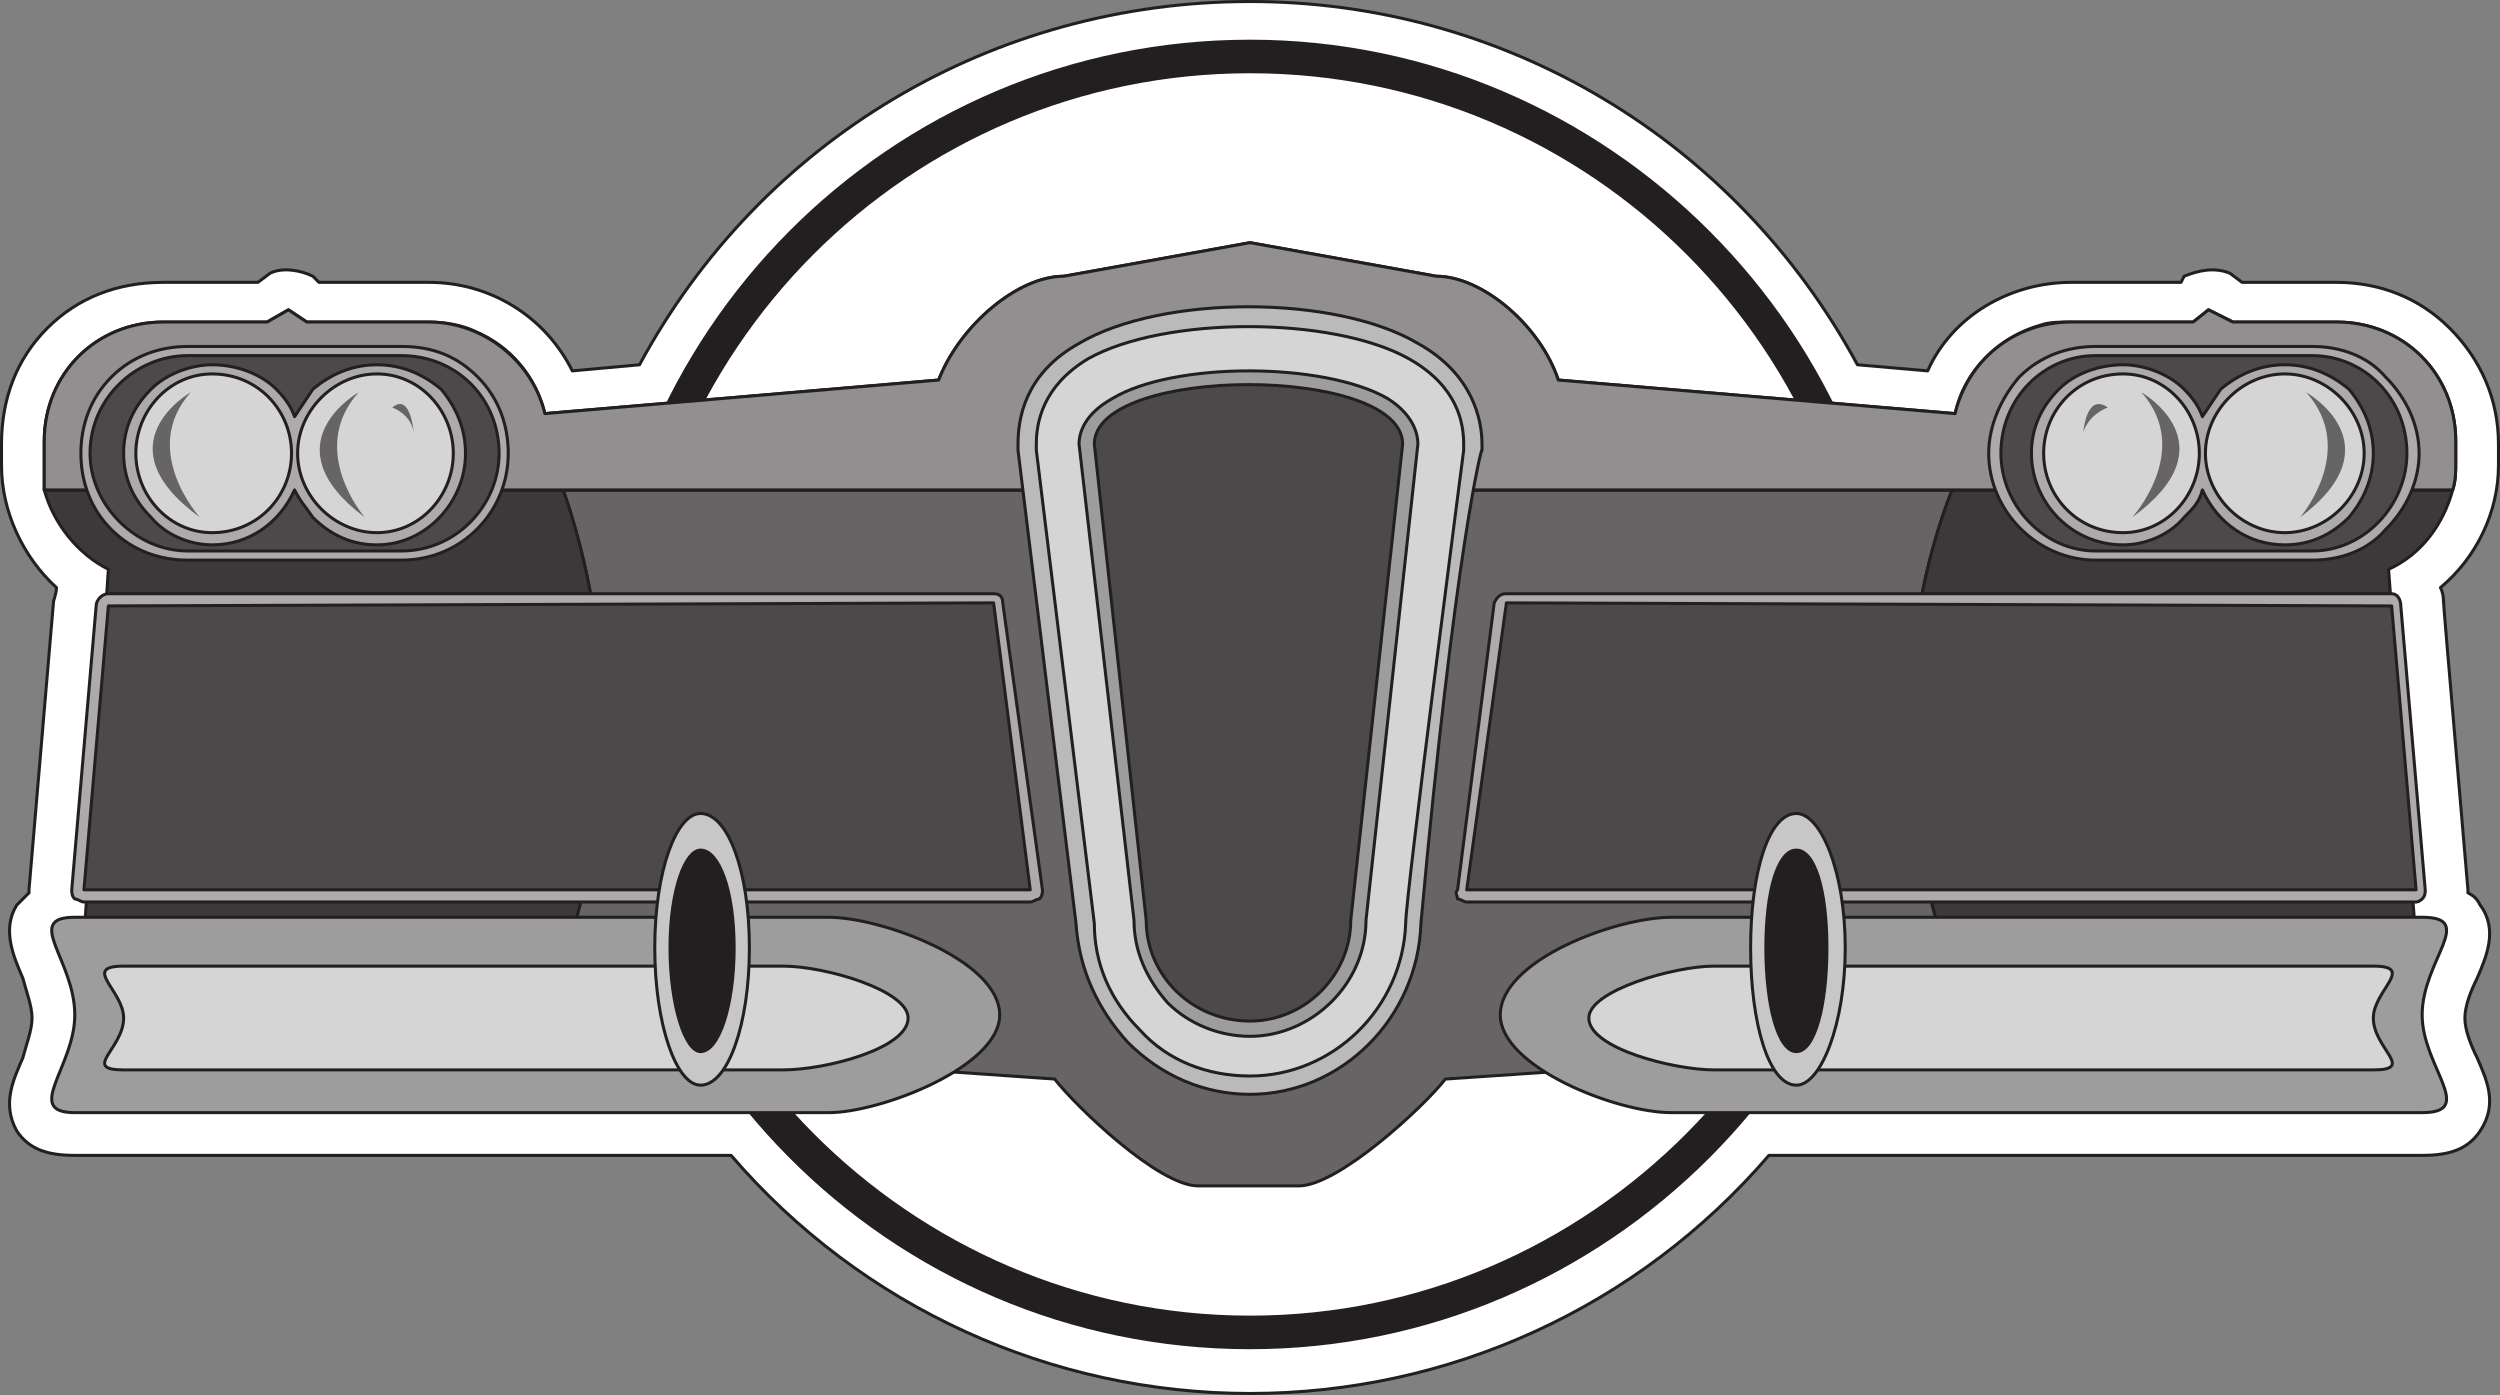 <svg xmlns="http://www.w3.org/2000/svg" width="614.25" height="342.75"><rect width="100%" height="100%" fill="#808080" stroke="none"/><path fill="#fff" fill-rule="evenodd" d="M613.875 114.375v-5.25c0-11.25-4.5-21-12-28.5s-17.25-11.25-27.75-11.25h-23.25l-3-2.25c-3.75-1.5-7.5-.75-11.25.75l-.75 1.5h-27c-15 0-29.25 8.25-35.25 21.75l-17.25-1.5c-30-55.5-87-89.25-149.25-89.25-63 0-120 33.75-150 89.25l-16.5 1.5c-6.75-13.5-20.25-21.75-35.25-21.75h-27l-1.5-1.5c-3-1.5-7.5-2.25-10.5-.75l-3 2.25h-23.25c-11.25 0-21 3.75-28.5 11.25s-11.25 17.25-11.25 28.5v5.25c0 11.25 5.25 22.5 13.5 30 0 1.5-.75 3-.75 3.75l-6 70.5v.75l-3 3c-3.75 6-.75 12.75 1.5 18 .75 3 2.25 6.75 2.25 9.75s-1.5 6.75-2.25 9.75c-2.25 5.25-5.25 11.25-1.5 18 3 4.5 7.5 6 14.25 6h161.25c32.25 37.5 78.75 58.5 127.5 58.5s95.25-21 127.5-58.5h160.5c6.75 0 11.25-1.5 14.25-6 4.5-6.75 1.5-12.75-.75-18-1.5-3-3-6.75-3-9.75s1.5-6.75 3-9.75c2.25-5.25 5.25-12 .75-18-.75-1.5-1.5-2.25-3-3v-.75c-5.25-61.5-6-69.75-6-71.25v.75c0-.75 0-2.25-.75-3.75 9-7.5 14.25-18.75 14.25-30"/><path fill="none" stroke="#231f20" stroke-linecap="round" stroke-linejoin="round" stroke-miterlimit="10" stroke-width=".75" d="M613.875 114.375v-5.25c0-11.25-4.5-21-12-28.5s-17.25-11.25-27.75-11.25h-23.25l-3-2.25c-3.75-1.5-7.5-.75-11.25.75l-.75 1.5h-27c-15 0-29.25 8.25-35.25 21.75l-17.25-1.5c-30-55.5-87-89.25-149.25-89.25-63 0-120 33.75-150 89.25l-16.5 1.5c-6.75-13.5-20.25-21.75-35.25-21.75h-27l-1.5-1.5c-3-1.5-7.5-2.25-10.5-.75l-3 2.25h-23.25c-11.25 0-21 3.75-28.5 11.25s-11.25 17.25-11.25 28.5v5.25c0 11.25 5.25 22.5 13.5 30 0 1.5-.75 3-.75 3.75l-6 70.5v.75l-3 3c-3.75 6-.75 12.75 1.5 18 .75 3 2.25 6.75 2.25 9.75s-1.5 6.75-2.25 9.75c-2.25 5.25-5.25 11.25-1.5 18 3 4.5 7.5 6 14.25 6h161.25c32.25 37.5 78.75 58.5 127.5 58.5s95.25-21 127.5-58.5h160.5c6.75 0 11.25-1.5 14.25-6 4.5-6.75 1.5-12.75-.75-18-1.5-3-3-6.75-3-9.75s1.5-6.75 3-9.75c2.25-5.25 5.25-12 .75-18-.75-1.5-1.5-2.25-3-3v-.75c-5.25-61.5-6-69.75-6-71.25v.75c0-.75 0-2.25-.75-3.75 9-7.5 14.25-18.75 14.25-30zm0 0"/><path fill="#231f20" fill-rule="evenodd" d="M307.125 331.125c87.75 0 159.75-72 159.75-160.5s-72-160.5-159.75-160.5c-88.5 0-159.75 72-159.75 160.5s71.25 160.5 159.75 160.5"/><path fill="none" stroke="#231f20" stroke-linecap="round" stroke-linejoin="round" stroke-miterlimit="10" stroke-width=".75" d="M307.125 331.125c87.75 0 159.75-72 159.75-160.5s-72-160.5-159.75-160.5c-88.5 0-159.75 72-159.75 160.5s71.25 160.5 159.75 160.5zm0 0"/><path fill="#fff" fill-rule="evenodd" d="M307.125 323.625c84 0 152.25-69 152.25-153 0-84.75-68.25-153-152.25-153s-152.25 68.25-152.25 153c0 84 68.25 153 152.25 153"/><path fill="none" stroke="#231f20" stroke-linecap="round" stroke-linejoin="round" stroke-miterlimit="10" stroke-width=".75" d="M307.125 323.625c84 0 152.25-69 152.25-153 0-84.75-68.25-153-152.25-153s-152.25 68.25-152.25 153c0 84 68.25 153 152.25 153zm0 0"/><path fill="#676465" fill-rule="evenodd" d="M479.625 120.375h-341.25c6 17.25 9.75 37.5 9.75 57.75 0 28.5-6.75 55.5-18.75 78l129.75 9c5.25 6.75 25.5 26.25 35.25 26.25h24.75c9.75 0 30.75-19.5 36-26.25l132.75-9c-12-22.5-18.75-49.5-18.75-78 0-20.25 3.75-40.5 10.5-57.75"/><path fill="none" stroke="#231f20" stroke-linecap="round" stroke-linejoin="round" stroke-miterlimit="10" stroke-width=".75" d="M479.625 120.375h-341.25c6 17.25 9.75 37.5 9.75 57.75 0 28.5-6.75 55.5-18.75 78l129.75 9c5.25 6.75 25.5 26.25 35.25 26.25h24.75c9.75 0 30.75-19.5 36-26.25l132.75-9c-12-22.5-18.75-49.5-18.75-78 0-20.25 3.75-40.5 10.5-57.75zm0 0"/><path fill="#3d393a" fill-rule="evenodd" d="M138.375 120.375h-127.5c2.25 8.25 8.25 15.75 15.75 19.5l-6.75 102c0 16.5 15 9 30.75 9l78.75 5.25c12-22.5 18.75-49.5 18.75-78 0-20.25-3.75-40.5-9.75-57.75"/><path fill="none" stroke="#231f20" stroke-linecap="round" stroke-linejoin="round" stroke-miterlimit="10" stroke-width=".75" d="M138.375 120.375h-127.5c2.25 8.25 8.25 15.75 15.75 19.5l-6.75 102c0 16.5 15 9 30.75 9l78.75 5.25c12-22.5 18.75-49.5 18.75-78 0-20.25-3.75-40.5-9.75-57.75zm0 0"/><path fill="#3d393a" fill-rule="evenodd" d="m594.375 241.875-7.5-102c8.25-3.75 13.5-11.25 15.75-19.5h-123c-6.75 17.25-10.5 37.5-10.5 57.75 0 28.5 6.75 55.5 18.75 78l75.75-5.25c15.75 0 30.75 7.5 30.75-9"/><path fill="none" stroke="#231f20" stroke-linecap="round" stroke-linejoin="round" stroke-miterlimit="10" stroke-width=".75" d="m594.375 241.875-7.5-102c8.25-3.75 13.5-11.25 15.75-19.5h-123c-6.75 17.25-10.5 37.5-10.5 57.75 0 28.5 6.75 55.5 18.75 78l75.75-5.25c15.75 0 30.75 7.5 30.75-9zm0 0"/><path fill="#00adef" fill-rule="evenodd" d="M574.125 79.125h-25.5l-6-3-3.75 3h-30c-3 0-5.25 0-7.5.75-10.5 3-18.75 11.25-21 21.75l-97.5-8.25c-4.5-13.5-18.75-25.5-30-25.5l-45.75-8.25-45.75 8.25c-11.25 0-25.5 12-30.75 25.5l-96.75 8.25c-2.25-9-8.25-16.5-17.25-20.25-3-1.5-7.5-2.25-11.25-2.25h-30l-4.5-3-5.25 3h-25.5c-16.5 0-29.25 12.75-29.25 29.25v12h591.75c.75-2.25.75-4.5.75-6.75v-5.25c0-16.5-12.75-29.25-29.25-29.25"/><path fill="none" stroke="#231f20" stroke-linecap="round" stroke-linejoin="round" stroke-miterlimit="10" stroke-width=".75" d="M574.125 79.125h-25.5l-6-3-3.75 3h-30c-3 0-5.25 0-7.5.75-10.5 3-18.75 11.25-21 21.75l-97.5-8.25c-4.5-13.5-18.75-25.5-30-25.5l-45.75-8.25-45.75 8.25c-11.25 0-25.5 12-30.75 25.5l-96.75 8.25c-2.25-9-8.25-16.5-17.25-20.25-3-1.5-7.5-2.25-11.25-2.25h-30l-4.5-3-5.25 3h-25.5c-16.5 0-29.25 12.75-29.25 29.25v12h591.75c.75-2.25.75-4.5.75-6.75v-5.25c0-16.5-12.75-29.25-29.25-29.25zm0 0"/><path fill="#9e9d9d" fill-rule="evenodd" d="M410.625 273.375c-13.5 0-42-11.25-42-24 0-13.5 28.5-24 42-24h184.5c13.5 0 0 10.5 0 24 0 12.75 13.5 24 0 24h-184.5"/><path fill="none" stroke="#231f20" stroke-linecap="round" stroke-linejoin="round" stroke-miterlimit="10" stroke-width=".75" d="M410.625 273.375c-13.5 0-42-11.25-42-24 0-13.5 28.5-24 42-24h184.5c13.5 0 0 10.5 0 24 0 12.75 13.5 24 0 24zm0 0"/><path fill="#d6d5d5" fill-rule="evenodd" d="M421.125 262.875c-9.75 0-30.75-5.25-30.75-12.75 0-6.75 21-12.75 30.75-12.75h162c10.5 0 0 6 0 12.75 0 7.5 10.5 12.75 0 12.75h-162"/><path fill="none" stroke="#231f20" stroke-linecap="round" stroke-linejoin="round" stroke-miterlimit="10" stroke-width=".75" d="M421.125 262.875c-9.75 0-30.75-5.25-30.75-12.75 0-6.75 21-12.75 30.75-12.75h162c10.5 0 0 6 0 12.75 0 7.5 10.5 12.75 0 12.75zm0 0"/><path fill="#918f90" fill-rule="evenodd" d="M603.375 113.625v-5.25c0-16.5-12.75-29.25-29.25-29.25h-25.5l-6-3-3.75 3h-30c-14.25 0-25.5 9.75-28.5 22.5l-97.5-8.25c-4.5-13.5-18.75-25.5-30-25.5l-45.75-8.25-45.75 8.25c-11.25 0-25.5 12-30.75 25.5l-96.75 8.25c-3-12.75-15-22.5-28.5-22.5h-30l-4.5-3-5.25 3h-25.5c-16.5 0-29.25 12.75-29.25 29.25v12h591.75c.75-2.25.75-4.5.75-6.75"/><path fill="none" stroke="#231f20" stroke-linecap="round" stroke-linejoin="round" stroke-miterlimit="10" stroke-width=".75" d="M603.375 113.625v-5.25c0-16.5-12.75-29.25-29.25-29.25h-25.5l-6-3-3.75 3h-30c-14.25 0-25.5 9.75-28.5 22.5l-97.5-8.25c-4.5-13.5-18.75-25.5-30-25.5l-45.75-8.25-45.75 8.25c-11.25 0-25.5 12-30.75 25.5l-96.75 8.25c-3-12.75-15-22.5-28.5-22.5h-30l-4.5-3-5.25 3h-25.5c-16.5 0-29.25 12.75-29.25 29.25v12h591.75c.75-2.25.75-4.5.75-6.75zm0 0"/><path fill="#acaaaa" fill-rule="evenodd" d="M568.125 137.625c6.75 0 13.5-2.25 18-7.5 5.25-5.25 8.25-12 8.25-18.75s-3-13.5-8.25-18.75c-4.5-5.25-11.25-7.5-18-7.5h-53.25c-6.75 0-13.5 2.25-18.75 7.5-4.5 5.25-7.5 12-7.5 18.75 0 14.25 12 26.25 26.25 26.25h53.25"/><path fill="none" stroke="#231f20" stroke-linecap="round" stroke-linejoin="round" stroke-miterlimit="10" stroke-width=".75" d="M568.125 137.625c6.75 0 13.5-2.25 18-7.5 5.25-5.25 8.25-12 8.25-18.75s-3-13.5-8.25-18.75c-4.5-5.25-11.25-7.5-18-7.5h-53.25c-6.75 0-13.5 2.25-18.75 7.5-4.5 5.25-7.5 12-7.5 18.75 0 14.25 12 26.25 26.25 26.25zm0 0"/><path fill="#4c494a" fill-rule="evenodd" d="M514.875 135.375c-12.75 0-23.25-11.25-23.25-24 0-13.5 10.5-24 23.25-24h53.25c12.75 0 23.25 10.5 23.25 24 0 12.75-10.5 24-23.25 24h-53.25"/><path fill="none" stroke="#231f20" stroke-linecap="round" stroke-linejoin="round" stroke-miterlimit="10" stroke-width=".75" d="M514.875 135.375c-12.75 0-23.25-11.25-23.25-24 0-13.5 10.5-24 23.25-24h53.25c12.75 0 23.25 10.5 23.25 24 0 12.75-10.5 24-23.25 24zm0 0"/><path fill="#acaaaa" fill-rule="evenodd" d="M505.875 95.625c3.75-3.75 9.75-6 15.75-6 5.25 0 11.25 2.25 15 6 2.25 2.25 3.75 4.5 4.5 6.75l4.5-6.75c4.5-3.75 9.75-6 15.75-6s11.25 2.25 15.75 6c3.75 4.5 6 9.75 6 15.75s-2.25 11.25-6 15.75c-4.5 4.5-9.75 6.75-15.75 6.75-9 0-16.5-5.25-20.25-13.5-.75 3-2.25 4.5-4.5 6.75-3.75 4.5-9.75 6.75-15 6.75-12.75 0-22.5-10.5-22.5-22.5 0-6 2.25-11.25 6.75-15.75"/><path fill="none" stroke="#231f20" stroke-linecap="round" stroke-linejoin="round" stroke-miterlimit="10" stroke-width=".75" d="M505.875 95.625c3.75-3.75 9.75-6 15.75-6 5.25 0 11.25 2.25 15 6 2.25 2.25 3.75 4.5 4.5 6.75l4.5-6.75c4.5-3.75 9.75-6 15.75-6s11.25 2.25 15.75 6c3.75 4.5 6 9.75 6 15.75s-2.25 11.25-6 15.75c-4.5 4.5-9.75 6.75-15.75 6.75-9 0-16.5-5.25-20.25-13.5-.75 3-2.25 4.5-4.5 6.75-3.75 4.5-9.75 6.75-15 6.75-12.75 0-22.5-10.5-22.5-22.5 0-6 2.25-11.25 6.75-15.75zm0 0"/><path fill="#d6d5d5" fill-rule="evenodd" d="M561.375 130.875c-10.5 0-19.5-9-19.5-19.5s9-19.5 19.5-19.5 19.5 9 19.5 19.5-9 19.5-19.5 19.5"/><path fill="none" stroke="#231f20" stroke-linecap="round" stroke-linejoin="round" stroke-miterlimit="10" stroke-width=".75" d="M561.375 130.875c-10.5 0-19.5-9-19.5-19.5s9-19.5 19.5-19.5 19.5 9 19.5 19.5-9 19.5-19.5 19.5zm0 0"/><path fill="#d6d5d5" fill-rule="evenodd" d="M521.625 130.875c-11.25 0-19.5-9-19.5-19.5s8.25-19.5 19.5-19.5c10.5 0 18.75 9 18.75 19.5s-8.25 19.5-18.75 19.5"/><path fill="none" stroke="#231f20" stroke-linecap="round" stroke-linejoin="round" stroke-miterlimit="10" stroke-width=".75" d="M521.625 130.875c-11.25 0-19.5-9-19.5-19.5s8.25-19.5 19.5-19.5c10.5 0 18.75 9 18.75 19.5s-8.25 19.5-18.75 19.5zm0 0"/><path fill="#676465" fill-rule="evenodd" d="M566.625 96.375s22.5 12.75-1.5 30.75c0 0 14.25-16.5 1.5-30.75m-40.5 0s22.5 12.75-2.25 30.75c0 0 15-16.5 2.25-30.75m-8.25 3.75s-4.5 1.5-6 6c0 0 .75-9.75 6-6"/><path fill="#acaaaa" fill-rule="evenodd" d="m595.875 218.625-6-69.75c0-1.5-.75-3-2.25-3h-217.5c-1.5 0-2.25.75-3 2.25l-9 70.5c-.75.75 0 1.5 0 2.25.75 0 1.5.75 2.25.75h233.25c.75 0 1.5-.75 1.5-.75.75-.75.75-1.5.75-2.25"/><path fill="none" stroke="#231f20" stroke-linecap="round" stroke-linejoin="round" stroke-miterlimit="10" stroke-width=".75" d="m595.875 218.625-6-69.75c0-1.5-.75-3-2.25-3h-217.5c-1.5 0-2.25.75-3 2.25l-9 70.5c-.75.75 0 1.5 0 2.25.75 0 1.5.75 2.25.75h233.25c.75 0 1.5-.75 1.5-.75.75-.75.75-1.5.75-2.25zm0 0"/><path fill="#4c494a" fill-rule="evenodd" d="m360.375 218.625 9.75-70.5 217.5.75 6 69.75h-233.25"/><path fill="none" stroke="#231f20" stroke-linecap="round" stroke-linejoin="round" stroke-miterlimit="10" stroke-width=".75" d="m360.375 218.625 9.75-70.5 217.5.75 6 69.75zm0 0"/><path fill="#c8c7c8" fill-rule="evenodd" d="M441.375 266.625c-6.75 0-11.25-15-11.25-33.75s4.5-33 11.25-33c6 0 12 14.25 12 33s-6 33.75-12 33.75"/><path fill="none" stroke="#231f20" stroke-linecap="round" stroke-linejoin="round" stroke-miterlimit="10" stroke-width=".75" d="M441.375 266.625c-6.75 0-11.25-15-11.25-33.75s4.5-33 11.25-33c6 0 12 14.25 12 33s-6 33.75-12 33.75zm0 0"/><path fill="#231f20" fill-rule="evenodd" d="M441.375 258.375c-4.5 0-7.5-11.25-7.5-25.5s3-24 7.5-24 7.5 9.75 7.5 24-3 25.5-7.5 25.5"/><path fill="none" stroke="#231f20" stroke-linecap="round" stroke-linejoin="round" stroke-miterlimit="10" stroke-width=".75" d="M441.375 258.375c-4.5 0-7.5-11.25-7.5-25.5s3-24 7.5-24 7.5 9.75 7.5 24-3 25.5-7.5 25.5zm0 0"/><path fill="#9e9d9d" fill-rule="evenodd" d="M203.625 273.375c12.75 0 42-11.25 42-24 0-13.5-29.25-24-42-24H18.375c-12.75 0 0 10.5 0 24 0 12.75-12.75 24 0 24h185.25"/><path fill="none" stroke="#231f20" stroke-linecap="round" stroke-linejoin="round" stroke-miterlimit="10" stroke-width=".75" d="M203.625 273.375c12.75 0 42-11.25 42-24 0-13.5-29.25-24-42-24H18.375c-12.75 0 0 10.5 0 24 0 12.75-12.75 24 0 24zm0 0"/><path fill="#d6d5d5" fill-rule="evenodd" d="M192.375 262.875c10.5 0 30.75-5.25 30.75-12.75 0-6.75-20.25-12.75-30.75-12.75h-162c-10.5 0 0 6 0 12.75 0 7.5-10.5 12.75 0 12.75h162"/><path fill="none" stroke="#231f20" stroke-linecap="round" stroke-linejoin="round" stroke-miterlimit="10" stroke-width=".75" d="M192.375 262.875c10.5 0 30.75-5.25 30.75-12.75 0-6.75-20.25-12.75-30.75-12.75h-162c-10.5 0 0 6 0 12.75 0 7.5-10.5 12.75 0 12.75zm0 0"/><path fill="#bbbaba" fill-rule="evenodd" d="M364.125 109.125c0-6-2.25-17.25-15.75-24.75-20.25-12-63-12-83.25 0-13.5 7.5-15 18.75-15 24.75v1.5l14.25 116.25c.75 11.25 5.25 21 12.75 29.25 8.25 8.25 18.75 12.75 30 12.75 22.5 0 41.25-18.75 42-42 8.25-90.75 15-117.75 15-116.25v-1.5"/><path fill="none" stroke="#231f20" stroke-linecap="round" stroke-linejoin="round" stroke-miterlimit="10" stroke-width=".75" d="M364.125 109.125c0-6-2.25-17.25-15.75-24.75-20.25-12-63-12-83.25 0-13.5 7.5-15 18.75-15 24.75v1.5l14.25 116.25c.75 11.25 5.25 21 12.75 29.25 8.25 8.25 18.75 12.75 30 12.75 22.5 0 41.25-18.75 42-42 8.25-90.75 15-117.75 15-116.25v-1.5zm0 0"/><path fill="#d6d5d5" fill-rule="evenodd" d="M359.625 109.125c0-5.25-1.5-14.25-13.5-21-18.75-10.5-60-10.5-78.75 0-11.25 6.75-12.75 15.75-12.75 21v1.5l14.25 116.25c0 9.75 3.75 18.75 11.25 26.25 6.75 7.5 16.5 11.25 27 11.25 20.25 0 37.5-16.5 38.25-37.5 0-6.75 14.25-116.25 14.25-116.25v-1.5"/><path fill="none" stroke="#231f20" stroke-linecap="round" stroke-linejoin="round" stroke-miterlimit="10" stroke-width=".75" d="M359.625 109.125c0-5.25-1.5-14.25-13.5-21-18.75-10.5-60-10.5-78.75 0-11.25 6.75-12.75 15.75-12.75 21v1.5l14.25 116.25c0 9.75 3.75 18.75 11.25 26.25 6.75 7.5 16.5 11.25 27 11.25 20.25 0 37.5-16.5 38.25-37.5 0-6.75 14.25-116.25 14.25-116.25v-1.5zm0 0"/><path fill="#9e9d9d" fill-rule="evenodd" d="M340.875 97.875c-15.75-9-52.5-9-67.5 0-6.75 3.75-8.25 8.25-8.25 11.25l13.5 117c0 7.5 3 14.25 8.25 20.25 5.25 5.25 12.75 8.25 20.25 8.25 15 0 28.5-12.75 28.5-28.5l12.75-117c0-3-1.5-7.5-7.5-11.25"/><path fill="none" stroke="#231f20" stroke-linecap="round" stroke-linejoin="round" stroke-miterlimit="10" stroke-width=".75" d="M340.875 97.875c-15.75-9-52.5-9-67.5 0-6.75 3.75-8.25 8.25-8.25 11.25l13.5 117c0 7.5 3 14.25 8.25 20.25 5.25 5.25 12.75 8.25 20.25 8.25 15 0 28.5-12.75 28.5-28.5l12.75-117c0-3-1.5-7.5-7.5-11.25zm0 0"/><path fill="#4c494a" fill-rule="evenodd" d="M307.125 250.875c13.5 0 24.75-11.25 24.75-24.75l12.75-117c0-19.5-75.75-19.5-75.75 0l12.75 117c0 13.5 11.25 24.75 25.5 24.75"/><path fill="none" stroke="#231f20" stroke-linecap="round" stroke-linejoin="round" stroke-miterlimit="10" stroke-width=".75" d="M307.125 250.875c13.5 0 24.75-11.25 24.75-24.75l12.75-117c0-19.5-75.75-19.5-75.75 0l12.75 117c0 13.5 11.25 24.75 25.5 24.75zm0 0"/><path fill="#acaaaa" fill-rule="evenodd" d="M46.125 137.625c-6.75 0-13.5-2.25-18.75-7.5s-7.5-12-7.5-18.75 2.25-13.5 7.5-18.75 12-7.5 18.75-7.5h52.5c7.5 0 13.5 2.25 18.75 7.5s7.5 12 7.5 18.75c0 14.25-11.25 26.25-26.25 26.25h-52.5"/><path fill="none" stroke="#231f20" stroke-linecap="round" stroke-linejoin="round" stroke-miterlimit="10" stroke-width=".75" d="M46.125 137.625c-6.75 0-13.5-2.25-18.75-7.5s-7.5-12-7.5-18.75 2.25-13.5 7.5-18.75 12-7.5 18.75-7.5h52.5c7.5 0 13.5 2.25 18.75 7.5s7.5 12 7.5 18.75c0 14.25-11.25 26.25-26.25 26.25zm0 0"/><path fill="#4c494a" fill-rule="evenodd" d="M98.625 135.375c13.5 0 24-11.25 24-24 0-13.5-10.5-24-24-24h-52.5c-12.75 0-24 10.5-24 24 0 12.75 11.25 24 24 24h52.5"/><path fill="none" stroke="#231f20" stroke-linecap="round" stroke-linejoin="round" stroke-miterlimit="10" stroke-width=".75" d="M98.625 135.375c13.5 0 24-11.25 24-24 0-13.5-10.5-24-24-24h-52.5c-12.75 0-24 10.5-24 24 0 12.75 11.25 24 24 24zm0 0"/><path fill="#acaaaa" fill-rule="evenodd" d="M108.375 95.625c-4.5-3.75-9.75-6-15.75-6s-11.25 2.25-15.75 6l-4.5 6.75c-.75-2.25-2.25-4.5-4.5-6.75-3.75-3.75-9.75-6-15.75-6-5.25 0-11.25 2.25-15 6-4.5 4.5-6.75 9.75-6.75 15.75s2.25 11.25 6.75 15.75c3.75 4.5 9.75 6.75 15 6.75 9 0 16.5-5.25 20.25-13.5 1.5 3 3 4.5 4.5 6.75 4.5 4.5 9.75 6.75 15.75 6.75 12 0 21.75-10.5 21.75-22.5 0-6-2.25-11.25-6-15.75"/><path fill="none" stroke="#231f20" stroke-linecap="round" stroke-linejoin="round" stroke-miterlimit="10" stroke-width=".75" d="M108.375 95.625c-4.5-3.75-9.75-6-15.75-6s-11.25 2.25-15.75 6l-4.5 6.75c-.75-2.25-2.25-4.5-4.5-6.75-3.75-3.75-9.75-6-15.75-6-5.25 0-11.25 2.25-15 6-4.5 4.5-6.75 9.75-6.75 15.75s2.25 11.25 6.75 15.75c3.75 4.5 9.75 6.75 15 6.75 9 0 16.5-5.25 20.25-13.5 1.5 3 3 4.5 4.5 6.75 4.5 4.5 9.75 6.75 15.75 6.75 12 0 21.75-10.5 21.75-22.5 0-6-2.25-11.25-6-15.75zm0 0"/><path fill="#d6d5d5" fill-rule="evenodd" d="M52.125 130.875c11.25 0 19.5-9 19.5-19.5s-8.25-19.5-19.5-19.5c-10.5 0-18.75 9-18.75 19.5s8.25 19.5 18.75 19.5"/><path fill="none" stroke="#231f20" stroke-linecap="round" stroke-linejoin="round" stroke-miterlimit="10" stroke-width=".75" d="M52.125 130.875c11.25 0 19.5-9 19.5-19.5s-8.25-19.5-19.5-19.5c-10.5 0-18.75 9-18.75 19.5s8.25 19.5 18.75 19.5zm0 0"/><path fill="#d6d5d5" fill-rule="evenodd" d="M92.625 130.875c10.5 0 18.75-9 18.75-19.5s-8.25-19.5-18.75-19.5-19.5 9-19.5 19.5 9 19.5 19.5 19.5"/><path fill="none" stroke="#231f20" stroke-linecap="round" stroke-linejoin="round" stroke-miterlimit="10" stroke-width=".75" d="M92.625 130.875c10.5 0 18.75-9 18.75-19.5s-8.25-19.5-18.75-19.5-19.5 9-19.5 19.5 9 19.5 19.5 19.5zm0 0"/><path fill="#676465" fill-rule="evenodd" d="M46.875 96.375s-22.5 12.75 2.25 30.75c0 0-15-16.5-2.25-30.75m41.25 0s-22.5 12.75 1.5 30.75c0 0-14.25-16.5-1.5-30.75m8.25 3.75s4.5 1.5 5.25 6c0 0-.75-9.75-5.25-6"/><path fill="#acaaaa" fill-rule="evenodd" d="m17.625 218.625 6-69.75c0-1.5 1.5-3 3-3h217.5c1.5 0 2.25.75 2.25 2.25l9.75 70.5c0 .75 0 1.5-.75 2.25-.75 0-1.5.75-2.25.75h-232.5c-.75 0-1.5-.75-2.25-.75-.75-.75-.75-1.5-.75-2.25"/><path fill="none" stroke="#231f20" stroke-linecap="round" stroke-linejoin="round" stroke-miterlimit="10" stroke-width=".75" d="m17.625 218.625 6-69.75c0-1.5 1.5-3 3-3h217.5c1.5 0 2.25.75 2.25 2.25l9.75 70.5c0 .75 0 1.5-.75 2.25-.75 0-1.5.75-2.25.75h-232.5c-.75 0-1.5-.75-2.25-.75-.75-.75-.75-1.5-.75-2.25zm0 0"/><path fill="#4c494a" fill-rule="evenodd" d="m253.125 218.625-9-70.5-217.5.75-6 69.75h232.5"/><path fill="none" stroke="#231f20" stroke-linecap="round" stroke-linejoin="round" stroke-miterlimit="10" stroke-width=".75" d="m253.125 218.625-9-70.5-217.5.75-6 69.75zm0 0"/><path fill="#c8c7c8" fill-rule="evenodd" d="M172.125 266.625c6.75 0 12-15 12-33.75s-5.25-33-12-33c-6 0-11.25 14.25-11.25 33s5.25 33.75 11.25 33.75"/><path fill="none" stroke="#231f20" stroke-linecap="round" stroke-linejoin="round" stroke-miterlimit="10" stroke-width=".75" d="M172.125 266.625c6.75 0 12-15 12-33.75s-5.25-33-12-33c-6 0-11.25 14.25-11.25 33s5.25 33.75 11.25 33.75zm0 0"/><path fill="#231f20" fill-rule="evenodd" d="M172.125 258.375c4.5 0 8.25-11.25 8.25-25.5s-3.75-24-8.25-24c-3.75 0-7.5 9.75-7.5 24s3.75 25.5 7.5 25.5"/><path fill="none" stroke="#231f20" stroke-linecap="round" stroke-linejoin="round" stroke-miterlimit="10" stroke-width=".75" d="M172.125 258.375c4.5 0 8.25-11.25 8.25-25.5s-3.75-24-8.25-24c-3.75 0-7.5 9.75-7.5 24s3.75 25.5 7.5 25.5zm0 0"/></svg>
